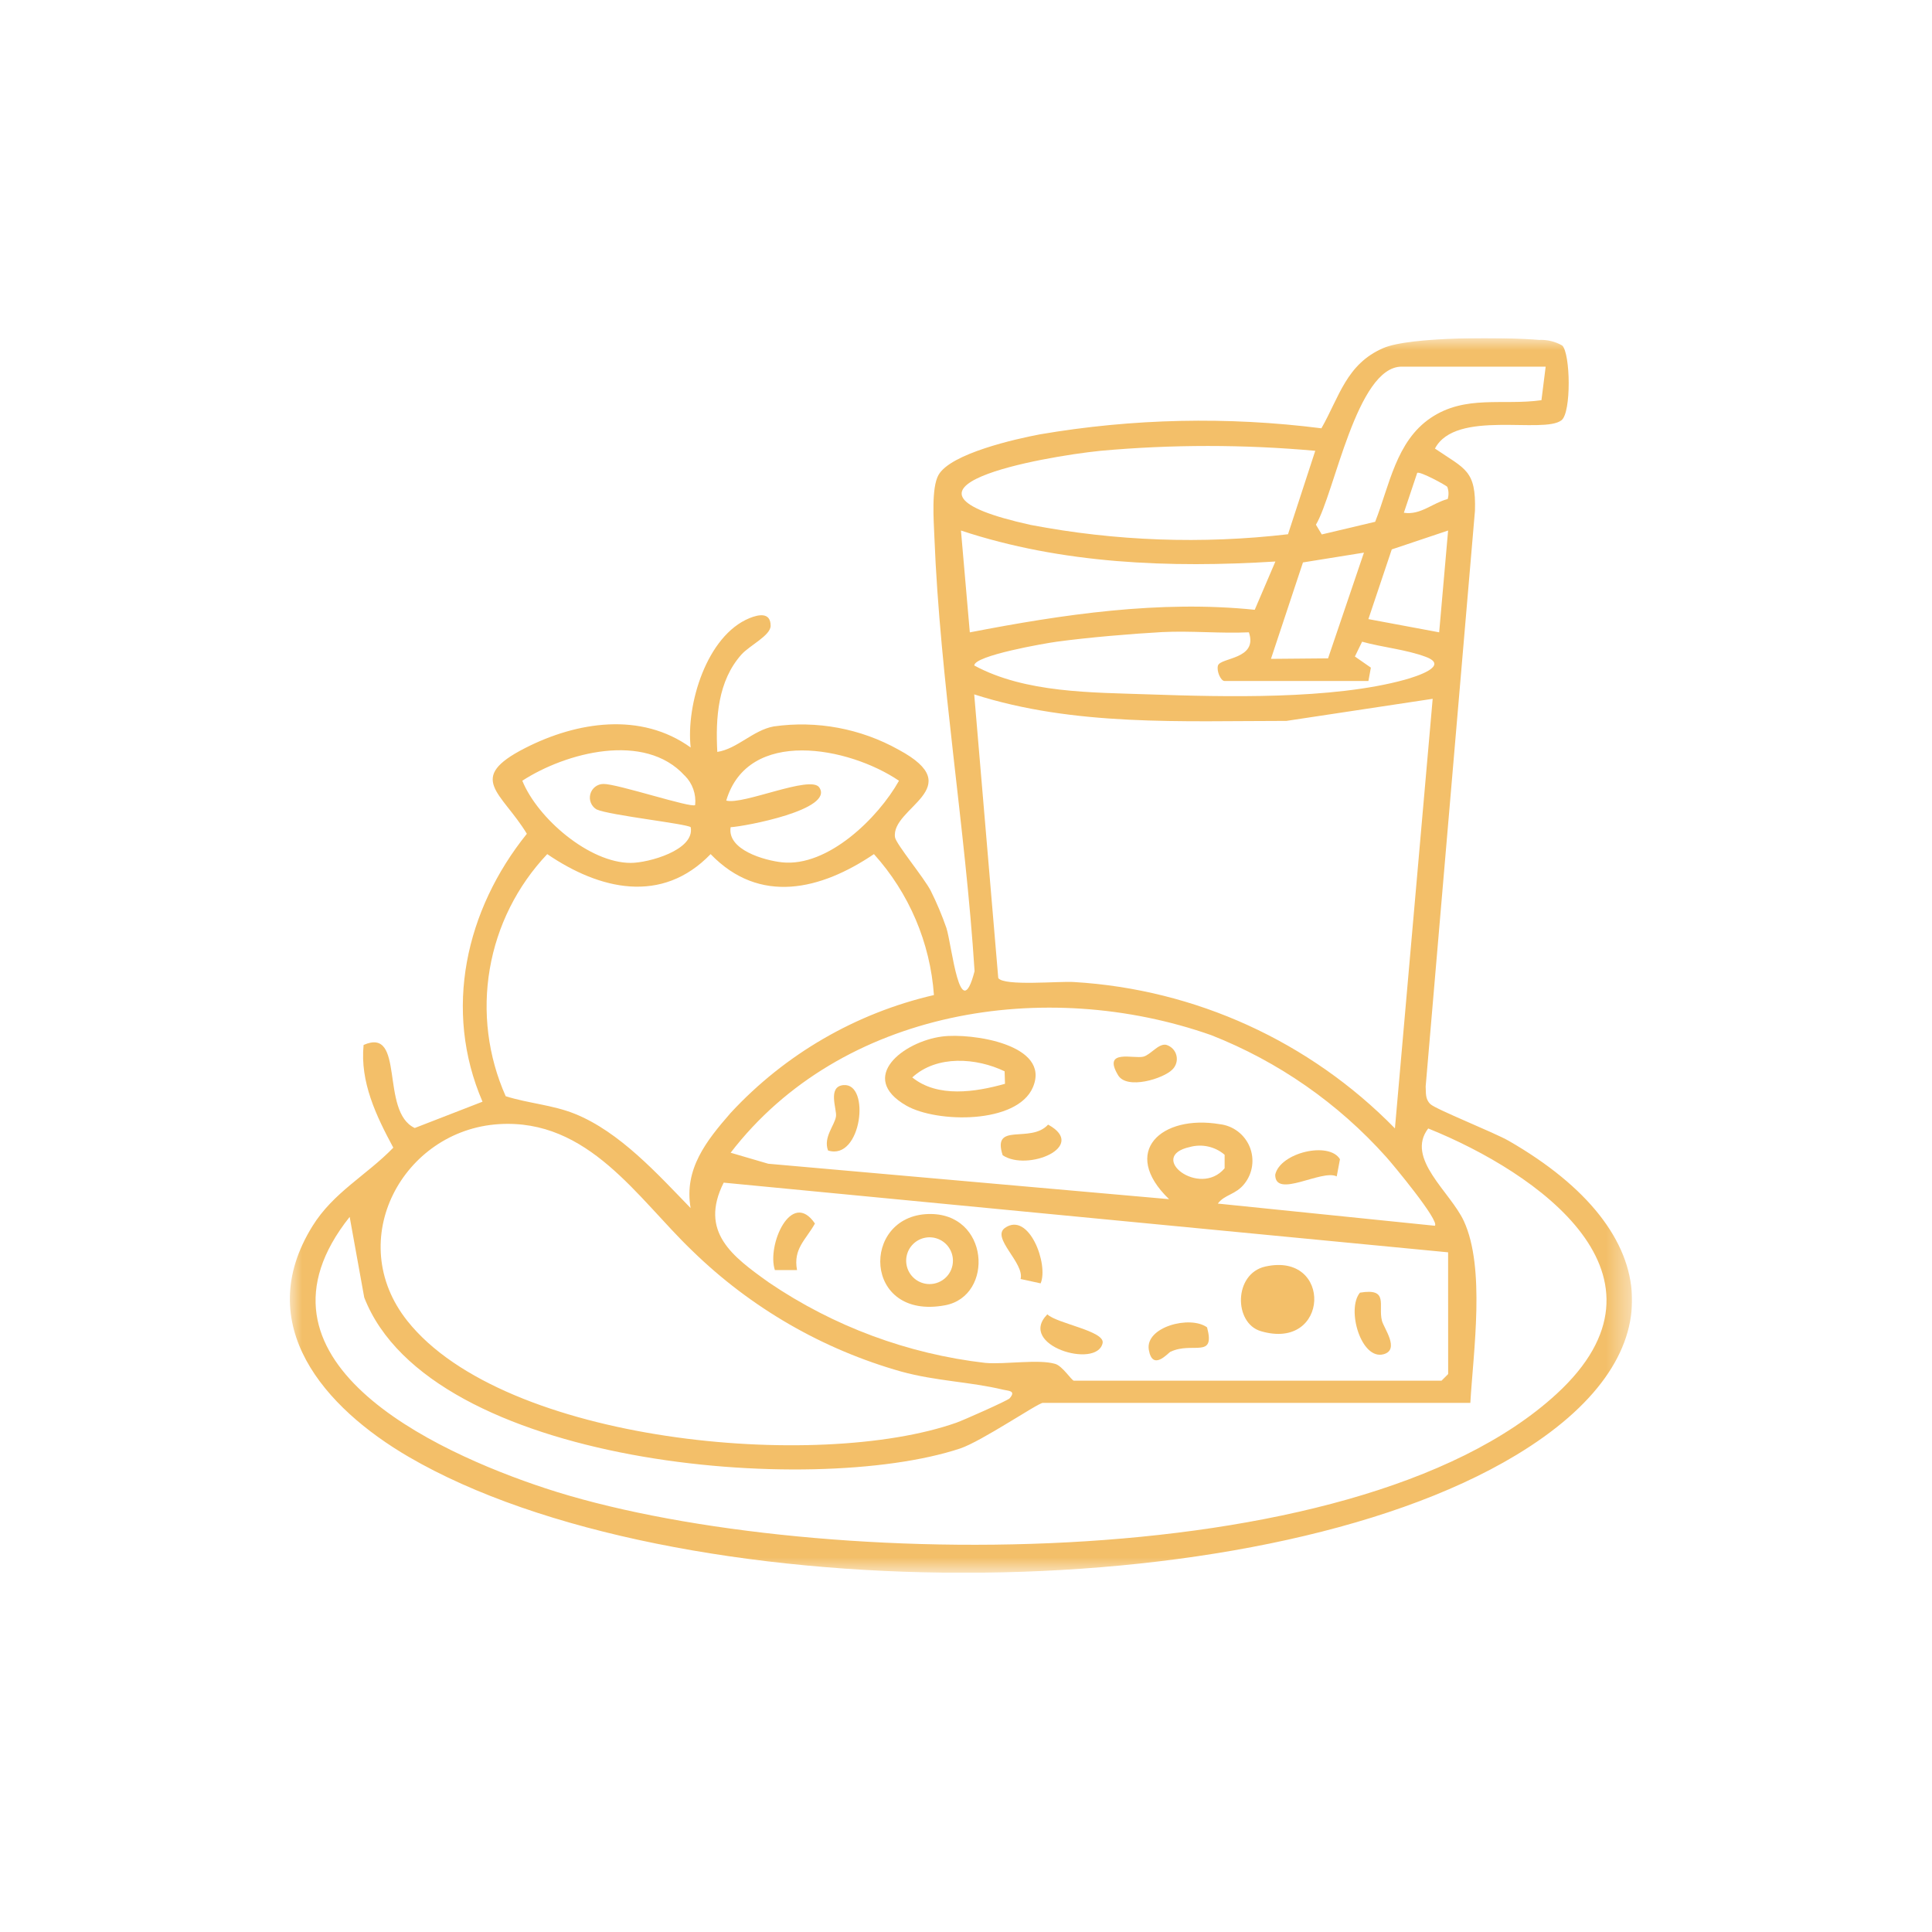 <svg xmlns="http://www.w3.org/2000/svg" width="80" height="80" viewBox="0 0 80 80" fill="none"><g clip-path="url(#clip0_1_336)"><mask id="mask0_1_336" style="mask-type:luminance" maskUnits="userSpaceOnUse" x="12" y="14" width="56" height="52"><path d="M67.577 14H12V65.125H67.577V14Z" fill="white"></path></mask><g mask="url(#mask0_1_336)"><path d="M64.69 14.308C65.03 14.647 65.07 17.076 64.66 17.4C63.914 17.989 60.274 16.939 59.418 18.574C60.672 19.429 61.125 19.466 61.075 21.149L59.034 44.984C59.051 45.257 59.006 45.502 59.228 45.718C59.45 45.934 61.875 46.895 62.474 47.24C69.037 51.015 69.417 56.253 62.774 60.255C51.937 66.788 27.838 66.686 16.924 60.326C13.441 58.295 10.409 54.858 12.936 50.775C13.806 49.368 15.172 48.672 16.286 47.523C15.582 46.214 14.902 44.807 15.056 43.269C16.797 42.503 15.719 46.029 17.174 46.708L19.98 45.619C18.341 41.819 19.284 37.671 21.816 34.525C20.76 32.788 19.282 32.231 21.745 30.975C23.892 29.879 26.538 29.47 28.599 30.952C28.403 29.178 29.261 26.32 31.038 25.595C31.417 25.441 31.91 25.344 31.91 25.912C31.91 26.315 31.038 26.728 30.706 27.098C29.721 28.197 29.627 29.731 29.702 31.135C30.528 31.008 31.18 30.238 32.037 30.08C33.824 29.826 35.644 30.166 37.218 31.048C40.161 32.633 36.885 33.434 37.06 34.67C37.099 34.942 38.271 36.359 38.538 36.881C38.788 37.382 39.006 37.899 39.19 38.429C39.419 39.161 39.753 42.537 40.355 40.214C39.979 34.308 38.922 28.12 38.691 22.24C38.664 21.559 38.559 20.199 38.863 19.665C39.366 18.78 42.048 18.177 43.054 17.987C46.908 17.327 50.838 17.242 54.717 17.735C55.456 16.439 55.749 15.075 57.274 14.415C58.415 13.922 62.363 13.959 63.735 14.075C64.07 14.061 64.402 14.142 64.693 14.309M64.003 15.182H58.039C56.177 15.182 55.261 20.432 54.49 21.727L54.732 22.13L56.943 21.606C57.535 20.105 57.806 18.273 59.243 17.305C60.681 16.336 62.234 16.798 63.828 16.571L64.003 15.182ZM54.462 18.667C51.503 18.4 48.526 18.4 45.568 18.667C43.141 18.915 35.822 20.223 42.678 21.736C46.19 22.407 49.783 22.537 53.334 22.122L54.462 18.667ZM59.93 20.161C59.895 20.102 58.78 19.494 58.683 19.583L58.131 21.232C58.823 21.339 59.317 20.826 59.946 20.664C59.995 20.5 59.99 20.323 59.93 20.161ZM52.811 23.251C48.447 23.523 43.966 23.353 39.791 21.968L40.158 26.185C44.012 25.439 48.016 24.844 51.956 25.25L52.811 23.251ZM59.963 21.968L57.63 22.75L56.662 25.636L59.593 26.183L59.963 21.968ZM56.478 22.883L53.953 23.289L52.628 27.282L54.992 27.261L56.478 22.883ZM56.663 28.199H50.706C50.549 28.199 50.367 27.785 50.433 27.56C50.535 27.22 52.099 27.311 51.714 26.183C50.527 26.237 49.315 26.113 48.125 26.173C46.832 26.244 45.029 26.398 43.755 26.572C43.271 26.638 40.343 27.143 40.342 27.557C42.461 28.703 45.218 28.67 47.581 28.753C50.702 28.86 55.169 28.974 58.167 28.147C58.663 28.009 60.031 27.572 59.044 27.201C58.229 26.894 57.247 26.807 56.402 26.572L56.103 27.185L56.765 27.645L56.663 28.199ZM57.761 46.724L59.324 28.936L53.268 29.851C48.942 29.851 44.492 30.084 40.34 28.753L41.336 40.499C41.577 40.845 43.87 40.62 44.473 40.664C49.502 40.963 54.239 43.124 57.761 46.724ZM28.351 32.117C26.699 30.295 23.434 31.157 21.628 32.328C22.258 33.884 24.404 35.735 26.124 35.731C26.835 35.731 28.776 35.206 28.601 34.254C28.464 34.113 25.242 33.761 24.703 33.517C24.597 33.455 24.514 33.358 24.467 33.244C24.42 33.129 24.412 33.003 24.444 32.883C24.475 32.763 24.546 32.657 24.643 32.581C24.741 32.505 24.861 32.463 24.985 32.462C25.552 32.45 28.657 33.481 28.785 33.334C28.808 33.111 28.782 32.887 28.707 32.676C28.633 32.465 28.512 32.274 28.354 32.116M30.254 34.252C30.102 35.19 31.651 35.628 32.382 35.707C34.277 35.91 36.361 33.872 37.225 32.329C35.147 30.921 30.975 30.115 30.072 33.15C30.762 33.344 33.559 32.083 33.922 32.603C34.565 33.523 30.84 34.221 30.254 34.253M38.672 41.203C38.518 39.035 37.644 36.981 36.188 35.367C33.997 36.848 31.459 37.478 29.425 35.367C27.408 37.459 24.826 36.845 22.66 35.367C21.415 36.681 20.587 38.335 20.281 40.119C19.975 41.903 20.204 43.738 20.94 45.392C21.87 45.687 22.879 45.751 23.793 46.117C25.657 46.864 27.232 48.618 28.597 50.024C28.316 48.405 29.253 47.233 30.255 46.083C32.508 43.65 35.441 41.95 38.672 41.203ZM59.414 50.756C59.633 50.566 57.643 48.176 57.402 47.91C55.414 45.686 52.934 43.958 50.159 42.865C43.304 40.451 34.838 41.774 30.254 47.732L31.812 48.188L48.409 49.655C46.368 47.689 48.094 46.142 50.508 46.55C50.779 46.581 51.036 46.684 51.253 46.848C51.471 47.012 51.64 47.232 51.745 47.483C51.849 47.735 51.884 48.01 51.846 48.28C51.808 48.55 51.699 48.804 51.529 49.017C51.171 49.474 50.707 49.459 50.428 49.838L59.414 50.756ZM28.665 51.791C26.402 49.627 24.372 46.309 20.648 46.549C16.692 46.803 14.208 51.344 16.865 54.693C20.882 59.756 33.878 60.926 39.601 58.911C39.883 58.812 41.724 57.996 41.805 57.903C42.091 57.578 41.753 57.597 41.532 57.543C40.177 57.216 38.764 57.191 37.323 56.795C34.065 55.875 31.089 54.155 28.665 51.791ZM60.882 58.09H43.182C42.985 58.09 40.644 59.685 39.753 59.98C33.644 62.004 17.796 60.708 15.082 53.725L14.479 50.389C9.782 56.295 17.92 60.091 22.586 61.628C32.91 65.03 55.998 65.49 64.454 57.72C69.773 52.832 63.68 48.558 59.139 46.727C58.188 47.969 60.06 49.356 60.616 50.564C61.512 52.51 61.008 55.958 60.883 58.094M49.278 47.493C47.461 47.882 49.668 49.614 50.709 48.376V47.817C50.515 47.65 50.283 47.533 50.033 47.477C49.783 47.42 49.523 47.426 49.276 47.493M59.963 51.856L29.966 48.971C28.942 51.012 30.33 52.029 31.842 53.108C34.516 54.923 37.59 56.065 40.8 56.435C41.63 56.506 43 56.27 43.695 56.476C44 56.566 44.378 57.172 44.469 57.172H59.69L59.965 56.897L59.963 51.856Z" fill="#F3BF69"></path><path d="M38.442 50.27C40.975 50.2 41.177 53.663 39.138 54.048C35.728 54.69 35.635 50.35 38.442 50.27ZM39.459 52.203C39.459 52.011 39.402 51.824 39.296 51.665C39.19 51.505 39.038 51.381 38.861 51.308C38.684 51.235 38.49 51.215 38.302 51.253C38.114 51.29 37.942 51.382 37.806 51.518C37.671 51.653 37.578 51.826 37.541 52.014C37.504 52.202 37.523 52.396 37.596 52.573C37.669 52.75 37.794 52.901 37.953 53.008C38.112 53.114 38.299 53.171 38.491 53.171C38.618 53.171 38.744 53.146 38.861 53.097C38.979 53.048 39.086 52.977 39.176 52.887C39.266 52.797 39.337 52.691 39.386 52.573C39.434 52.456 39.459 52.33 39.459 52.203Z" fill="#F3BF69"></path><path d="M52.393 52.445C55.193 51.821 55.06 55.964 52.207 55.12C51.081 54.787 51.081 52.74 52.393 52.445Z" fill="#F3BF69"></path><path d="M56.313 53.526C57.524 53.326 57.058 54.041 57.223 54.689C57.303 54.999 57.97 55.88 57.299 56.074C56.363 56.343 55.74 54.21 56.313 53.526Z" fill="#F3BF69"></path><path d="M43.369 54.423C43.751 54.803 45.762 55.113 45.657 55.614C45.425 56.704 42.102 55.706 43.369 54.423Z" fill="#F3BF69"></path><path d="M33.001 52.59H32.086C31.745 51.563 32.767 49.228 33.745 50.664C33.37 51.338 32.837 51.704 33.003 52.588" fill="#F3BF69"></path><path d="M43.09 53.141L42.261 52.961C42.431 52.297 41.025 51.25 41.617 50.842C42.607 50.157 43.428 52.357 43.09 53.141Z" fill="#F3BF69"></path><path d="M48.476 55.967C48.364 56.019 47.728 56.795 47.571 55.897C47.405 54.947 49.281 54.452 49.982 54.963C50.334 56.281 49.381 55.546 48.476 55.97" fill="#F3BF69"></path><path d="M39.01 42.92C40.219 42.763 43.526 43.244 42.771 45.02C42.12 46.554 38.782 46.504 37.523 45.778C35.496 44.608 37.414 43.128 39.01 42.92ZM41.599 44.361C40.439 43.802 38.796 43.675 37.775 44.614C38.83 45.465 40.39 45.222 41.615 44.878L41.599 44.361Z" fill="#F3BF69"></path><path d="M55.351 48.713C54.74 48.4 52.801 49.654 52.804 48.642C53.005 47.727 55.036 47.248 55.485 48.001L55.351 48.713Z" fill="#F3BF69"></path><path d="M43.399 46.568C45.069 47.478 42.534 48.524 41.518 47.835C41.065 46.435 42.666 47.373 43.399 46.568Z" fill="#F3BF69"></path><path d="M48.542 44.29C48.179 44.662 46.666 45.135 46.298 44.523C45.633 43.413 46.959 43.859 47.348 43.753C47.653 43.67 47.967 43.2 48.291 43.264C48.394 43.294 48.487 43.351 48.561 43.428C48.636 43.505 48.688 43.601 48.713 43.705C48.739 43.809 48.736 43.918 48.706 44.02C48.676 44.123 48.619 44.216 48.542 44.29Z" fill="#F3BF69"></path><path d="M34.287 47.639C34.081 47.09 34.568 46.592 34.617 46.224C34.657 45.93 34.254 44.993 34.924 44.932C36.058 44.828 35.678 48.081 34.287 47.639Z" fill="#F3BF69"></path></g></g><defs><clipPath id="clip0_1_336"><rect width="55.577" height="51.125" fill="white" transform="translate(12 14)"></rect></clipPath></defs></svg>